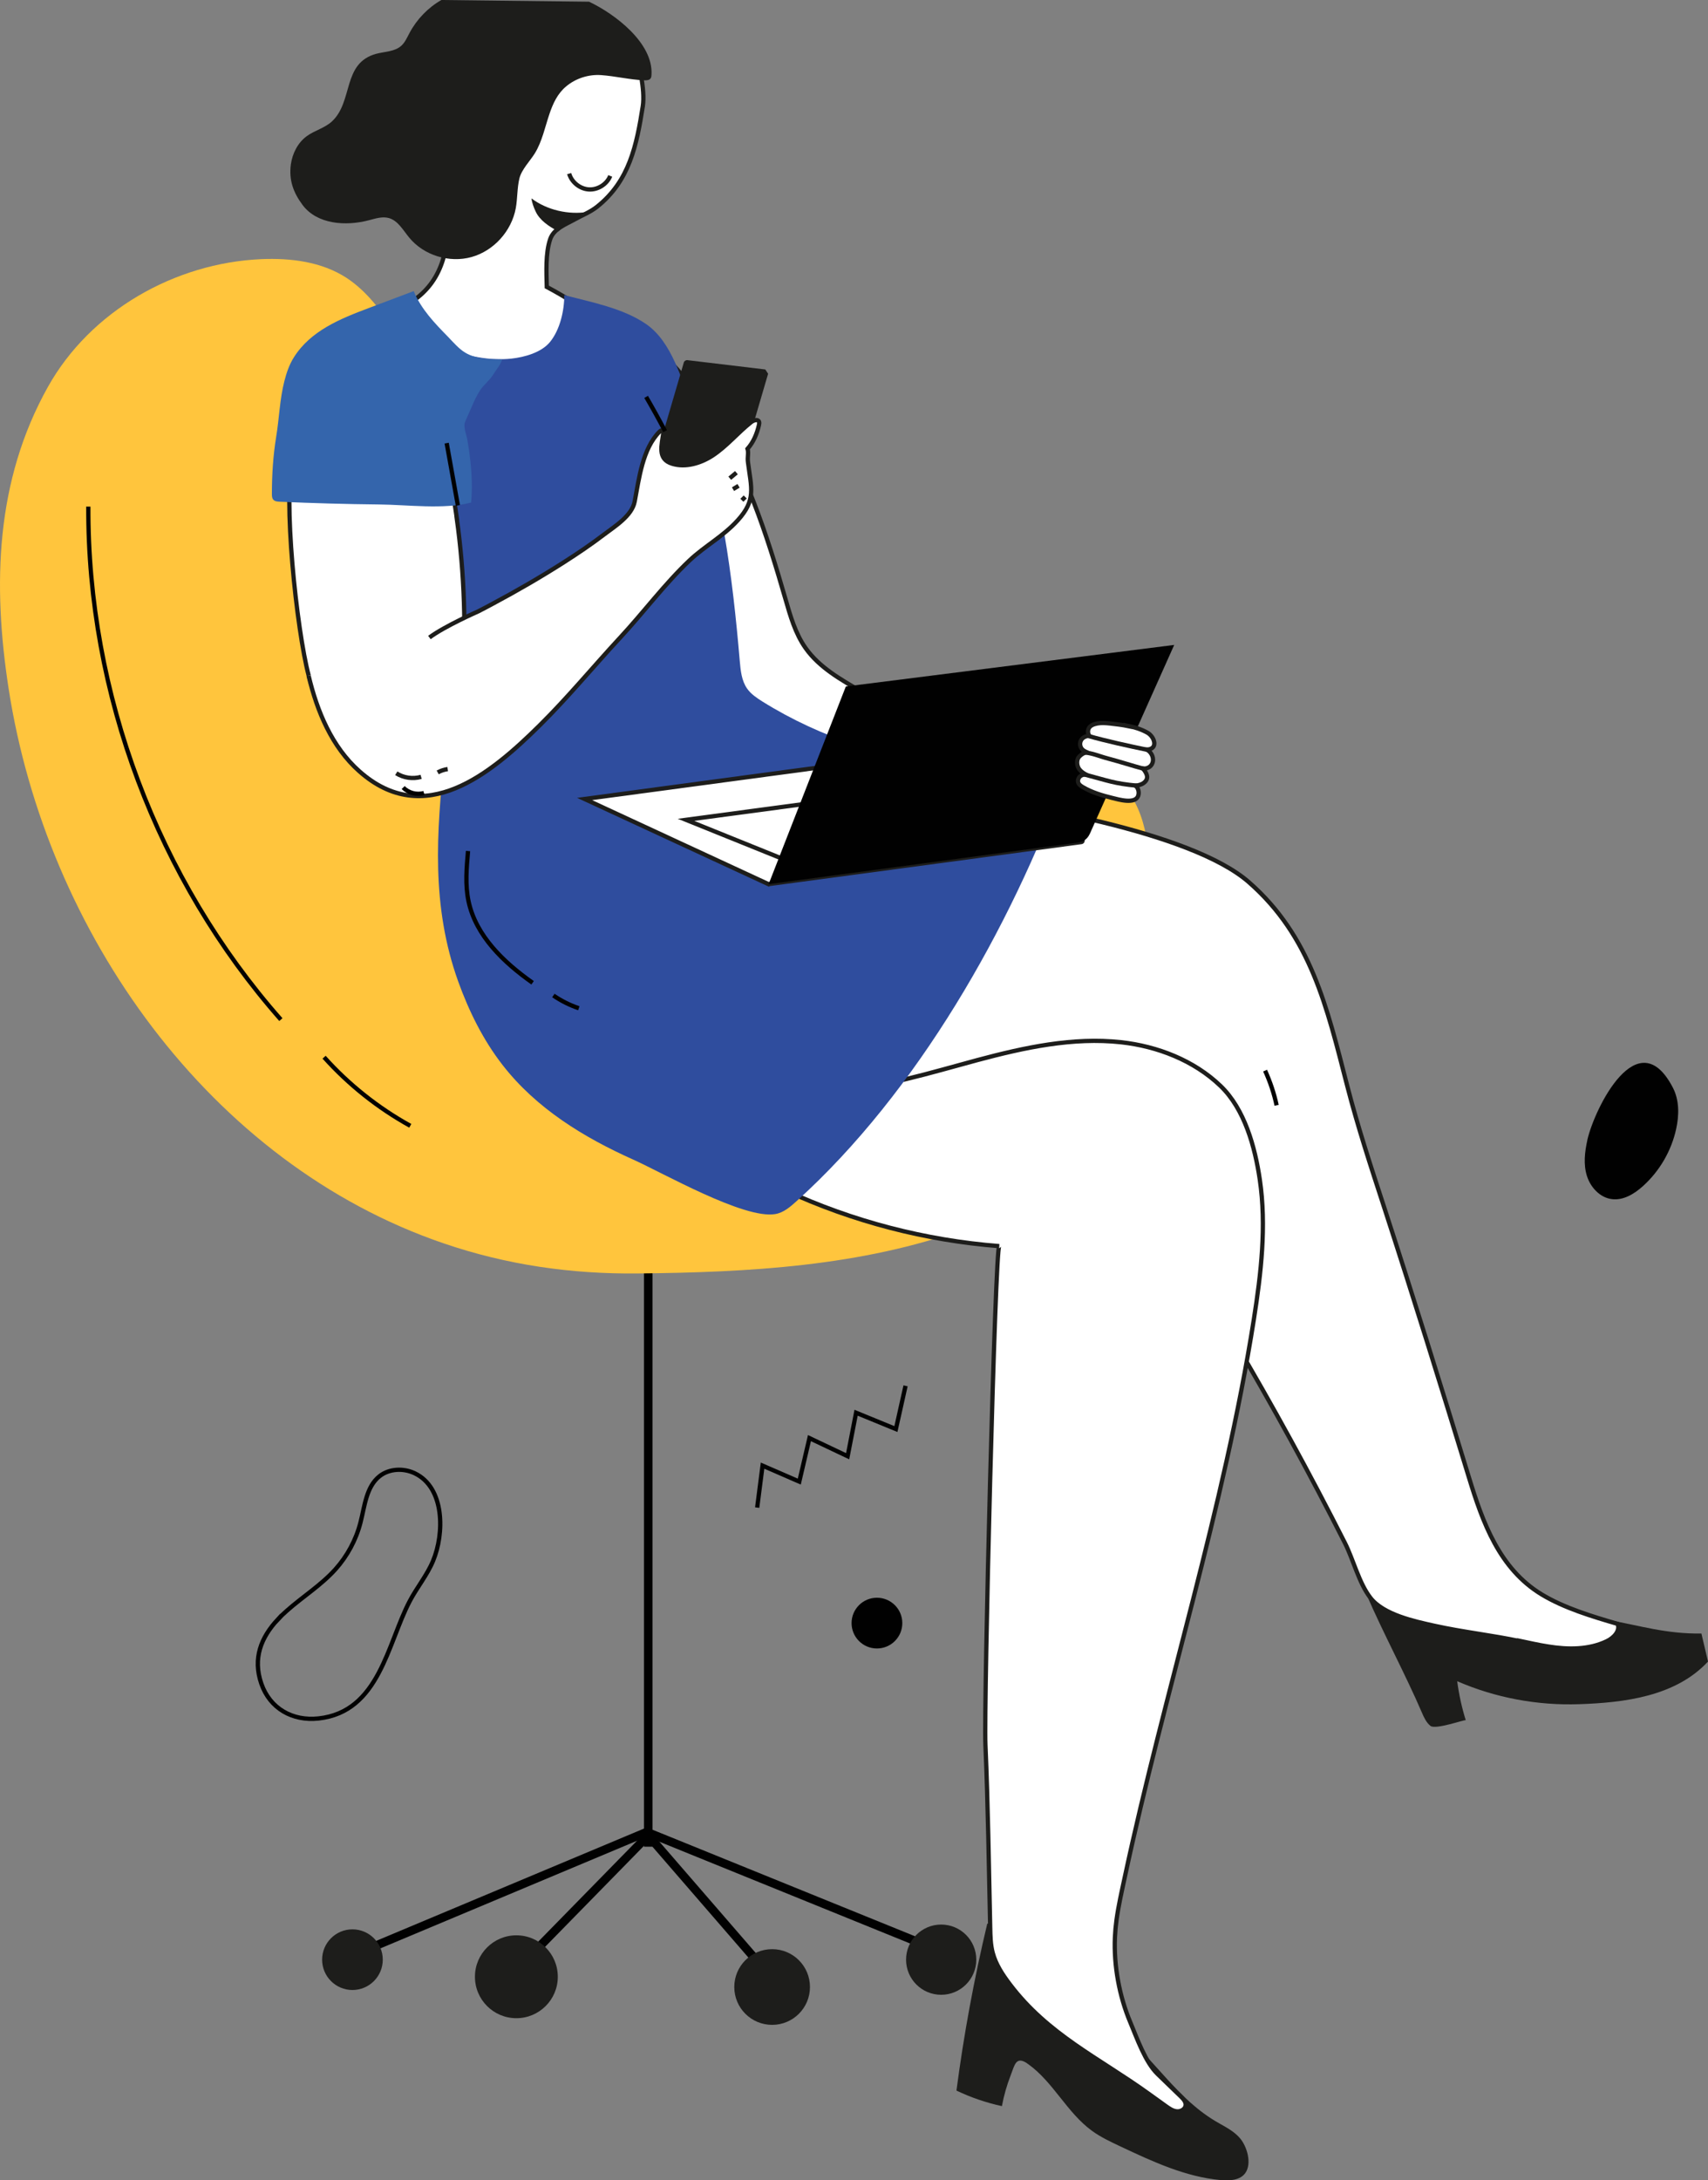 <?xml version="1.0" encoding="UTF-8"?>
<svg id="Layer_1" data-name="Layer 1" xmlns="http://www.w3.org/2000/svg" viewBox="0 0 199.95 255.17">
  <rect x="0" y="0" width="199.95" height="255.17" fill="#808080" stroke="none"/>
  <defs>
    <style>
      .cls-1 {
        fill: #3465ac;
      }

      .cls-2, .cls-3, .cls-4 {
        fill: none;
      }

      .cls-2, .cls-3, .cls-4, .cls-5 {
        stroke-miterlimit: 10;
      }

      .cls-2, .cls-4 {
        stroke: #010101;
      }

      .cls-6 {
        fill: #010101;
      }

      .cls-3, .cls-4, .cls-5 {
        stroke-width: .5px;
      }

      .cls-3, .cls-5 {
        stroke: #1d1d1b;
      }

      .cls-7 {
        fill: #2f4d9e;
      }

      .cls-8 {
        fill: #ffc53d;
      }

      .cls-9 {
        fill: #1d1d1b;
      }

      .cls-10, .cls-5 {
        fill: #fff;
      }
    </style>
  </defs>
  <polyline class="cls-4" points="88.64 176.44 89.27 171.53 93.57 173.4 94.76 168.31 99.23 170.43 100.22 165.34 104.88 167.25 106.01 162.19"/>
  <circle class="cls-6" cx="102.66" cy="189.96" r="2.97"/>
  <path class="cls-4" d="M32.52,189.54c.32-.35.67-.69,1.05-1.02,1.87-1.66,4.03-3,5.7-4.86,1.39-1.55,2.41-3.44,2.93-5.47.5-1.94.67-4.19,2.24-5.43,1.13-.89,2.79-.96,4.1-.34,3.56,1.69,3.48,7.09,2.16,10.25-.7,1.69-1.9,3.12-2.74,4.73-2.61,4.97-3.56,12.95-10.67,13.72-3.04.33-5.69-1.15-6.7-4.08-1.02-2.96-.03-5.4,1.93-7.51Z"/>
  <path class="cls-6" d="M185.83,133.42c-.31,1.38-.48,2.84-.06,4.19.42,1.35,1.53,2.56,2.93,2.73,1.34.17,2.62-.61,3.62-1.51,1.95-1.75,3.34-4.13,3.9-6.69.36-1.62.38-3.39-.39-4.86-4.09-7.85-9.14,2.37-10.01,6.15Z"/>
  <path class="cls-5" d="M104.58,128.87l4.01-2.25"/>
  <path class="cls-5" d="M132.39,118.27c.28,1.21,0,2.54-.77,3.52"/>
  <g>
    <line class="cls-2" x1="75.89" y1="128.5" x2="75.89" y2="216.13"/>
    <polyline class="cls-2" points="90.47 231.64 75.89 214.8 59.4 231.64"/>
    <polyline class="cls-2" points="111.87 229.08 75.72 214.41 40.73 229.08"/>
    <path class="cls-9" d="M106.07,229.35c0,2.27,1.84,4.11,4.11,4.11s4.11-1.84,4.11-4.11-1.84-4.11-4.11-4.11-4.11,1.84-4.11,4.11Z"/>
    <path class="cls-9" d="M37.71,229.35c0,1.96,1.59,3.55,3.55,3.55s3.55-1.59,3.55-3.55-1.59-3.55-3.55-3.55-3.55,1.59-3.55,3.55Z"/>
    <path class="cls-9" d="M55.6,231.35c0,2.68,2.17,4.85,4.85,4.85s4.85-2.17,4.85-4.85-2.17-4.85-4.85-4.85-4.85,2.17-4.85,4.85Z"/>
    <path class="cls-9" d="M85.96,232.55c0,2.45,1.98,4.43,4.43,4.43s4.43-1.98,4.43-4.43-1.98-4.43-4.43-4.43-4.43,1.98-4.43,4.43Z"/>
  </g>
  <path class="cls-8" d="M1.01,80.6c4.42,28.57,23.56,55.57,50.91,64.91,7.4,2.53,14.92,3.61,22.73,3.53,12.97-.13,26.17-.83,38.36-5.24,3.65-1.32,6.81-2.28,9.34-5.27,2.73-3.22,4.99-6.83,6.79-10.65.94-2.01,1.76-4.07,2.45-6.17,1.97-5.99,2.94-12.31,3-18.61.04-4.57-.72-9.77-4.48-12.37-2.16-1.49-4.91-1.8-7.53-2.01-13.97-1.13-28.79-1.06-40.77-8.33-6.15-3.73-11.02-9.15-15.24-14.9-2.14-2.92-4.13-5.95-6.1-8.98-1.75-2.7-4.93-3.97-7.01-6.55-2.79-3.47-4.58-7.54-7.15-11.17-1.65-2.33-3.36-4.72-5.76-6.28-2.9-1.88-6.52-2.33-9.98-2.18-10.1.45-19.98,6.05-24.96,14.95C-.52,56.23-.88,68.38,1.01,80.6"/>
  <path class="cls-9" d="M199.95,194.46c-3.8,4.09-9.8,4.81-15.08,4.99-4.88.17-9.8-.74-14.28-2.69.2,1.55.54,3.08,1,4.57-.04-.13-3.52,1.14-4.13.66-.49-.39-.76-.99-1.01-1.57-1.89-4.41-4.59-9.41-6.48-13.82,1.09-.04,2.9,2.1,4.12,2.43,1.39.38,2.91.36,4.34.35,4.79-.05,9.38-1.86,14.25-1.08,1.42.23,4.19,1.04,5.6,1.29,3.79.68,6.73,1.64,10.9,1.59"/>
  <path class="cls-9" d="M120.21,241.46c-1.27-.82-1.42.18-1.9,1.44-.45,1.16-.79,2.36-1.02,3.59-1.84-.4-3.63-1.01-5.32-1.82.86-6.57,2.07-13.1,3.61-19.55.02-.1,5.42,3,5.89,3.33,1.81,1.29,3.49,2.75,5.06,4.32,1.54,1.54,3.15,2.86,4.62,4.49,1.78,1.97,3.55,3.93,5.33,5.9,1.9,2.1,3.76,3.95,6.24,5.34.89.5,1.82,1,2.46,1.77.8.95,1.39,2.91.62,4.03-.59.86-1.82.95-2.87.85-4.14-.37-8-2.17-11.76-3.94-1.15-.54-2.32-1.09-3.35-1.84-2.91-2.12-4.51-5.68-7.43-7.78-.06-.04-.12-.08-.18-.12Z"/>
  <path class="cls-5" d="M177.97,192.08c-3.34-.71-6.72-1.07-10.06-1.81-2.3-.51-5.94-1.28-7.48-3.27-1.35-1.74-1.99-4.46-3-6.45-8.17-16.14-17.39-31.75-27.57-46.71-.71-1.05-1.45-2.11-2.51-2.81-1.41-.94-3.18-1.09-4.87-1.21-8.01-.54-16.04-1.68-23.89-3.38-6.94-1.5-14.44-3.37-20.39-7.42-2.27-1.55-5.16-3.88-4.79-6.94.82-6.78,5.53-9.18,9.42-13.93,3.4-4.16,8.76-8.62,11.13-7.66,5.49,2.22,10.35,1.78,16.23,2.43,9,.99,29.18,4.37,35.99,10.31,7.3,6.37,9.16,14.67,11.53,23.83,1.26,4.88,2.76,9.43,4.32,14.21,3.42,10.51,6.7,21.06,9.93,31.63,1.62,5.31,3.57,10.7,8.51,13.7,2.64,1.6,5.94,2.59,8.89,3.45.36.81-.46,1.65-1.26,2.03-2.1,1.01-4.55.99-6.85.62-1.1-.17-2.2-.42-3.29-.65Z"/>
  <path class="cls-5" d="M82.91,48.15c4.33,6.64,6.83,14.3,9.03,21.92.58,2.01,1.16,4.07,2.37,5.78,1.61,2.28,4.14,3.69,6.55,5.1,5.93,3.46,11.62,7.31,17.03,11.53.37.29.75.6.9,1.04.33.97-.63,1.88-1.53,2.37-6.63,3.64-14.96.95-21.43-2.94-8.53-5.13-15.97-12.49-19.85-21.66-2.63-6.22-3.55-13.02-4.44-19.72-.36-2.67-2.22-12.33,1.53-12.55,3.5-.21,8.24,6.67,9.85,9.12Z"/>
  <path class="cls-5" d="M82.03,132.66c-1.88-2.04-3.9-4.91-4.76-7.56-1.27-3.89,2.86-.68,4.55,0,1.68.67,3.4,1.23,5.16,1.65,3.52.84,7.16,1.16,10.77.91,5.68-.39,11.16-2.11,16.66-3.59,5.5-1.47,11.19-2.71,16.84-2.09,4.24.47,8.51,2.12,11.62,5.1,2.84,2.72,4.05,7.16,4.61,10.97.8,5.43.15,10.97-.7,16.39-3.49,22.15-10.44,43.48-15.1,65.23-.36,1.68-.75,3.37-.98,5.08-.09.66-.15,1.33-.18,2-.14,3.31.51,6.87,1.8,9.93.79,1.89,1.76,4.66,3.19,6.05.91.88,1.82,1.76,2.73,2.64.29.28.6.62.56,1.02-.05.47-.58.76-1.05.71-.47-.05-.87-.33-1.25-.6-.7-.5-1.39-1-2.09-1.5-5.78-4.16-11.71-6.86-16.18-12.76-.86-1.13-1.66-2.34-2.02-3.71-.25-.95-.27-1.94-.29-2.92-.16-7.17-.25-14.29-.56-21.44-.2-4.6,1.13-58.36,1.62-58.33-8.65-.67-17.18-2.89-25.05-6.53-3.63-1.68-7.19-3.7-9.9-6.65Z"/>
  <g>
    <path class="cls-10" d="M62.56,57.27c3.14,1.01,6.61.72,9.24-1.37,2.47-1.96,3.78-5.09,3.83-8.2.07-4.14-2.02-7.62-5.27-10.07-2.01-1.51-4.13-2.87-6.35-4.05-.04-1.72-.16-3.91.39-5.56.41-1.26,1.82-1.75,2.87-2.34.88-.49,1.82-.85,2.62-1.48,3.8-3.02,4.64-7.19,5.36-11.77.29-1.87-.42-5.28-1.27-6.97-.83-1.65-1.59-1.22-3.31-1.89-3.09-1.21-6.96-2.03-10.28-1.49-2.32.38-4.4,2.6-5.61,4.55-2.8,4.52-3.16,10.49-2.56,15.64.45,3.93.47,8.31-2.08,11.33-2.38,2.82-6.39,3.69-9.09,6.21-6.95,6.5-2.59,19.54,7.48,18.34,3.17-.38,7.2-2.78,10.24-2.14,1.31.27,2.52.86,3.8,1.26Z"/>
    <path class="cls-3" d="M62.56,57.27c3.14,1.01,6.61.72,9.24-1.37,2.47-1.96,3.78-5.09,3.83-8.2.07-4.14-2.02-7.62-5.27-10.07-2.01-1.51-4.13-2.87-6.35-4.05-.04-1.72-.16-3.91.39-5.56.41-1.26,1.82-1.75,2.87-2.34.88-.49,1.82-.85,2.62-1.48,3.8-3.02,4.64-7.19,5.36-11.77.29-1.87-.42-5.28-1.27-6.97-.83-1.65-1.59-1.22-3.31-1.89-3.09-1.21-6.96-2.03-10.28-1.49-2.32.38-4.4,2.6-5.61,4.55-2.8,4.52-3.16,10.49-2.56,15.64.45,3.93.47,8.31-2.08,11.33-2.38,2.82-6.39,3.69-9.09,6.21-6.95,6.5-2.59,19.54,7.48,18.34,3.17-.38,7.2-2.78,10.24-2.14,1.31.27,2.52.86,3.8,1.26Z"/>
  </g>
  <path class="cls-7" d="M46.51,37.53c1.79,1.64,4.08,2.6,6.36,3.44,2.21.81,4.65,1.25,7.01,1,1.53-.17,3.5-.71,4.51-1.95,1.17-1.44,1.67-3.66,1.67-5.48,3.11.81,6.91,1.53,9.61,3.41,2.99,2.08,4.18,6.57,5.38,9.92,3.41,9.45,4.7,19.51,5.55,29.47.1,1.13.21,2.33.87,3.26.45.64,1.12,1.08,1.78,1.5,6.89,4.3,14.94,6.86,22.97,7.59l12.57,1.15c-6.52,17.79-17.38,36.93-31.52,49.72-.74.67-1.54,1.37-2.52,1.53-3.66.62-13.18-4.84-16.63-6.38-5.8-2.6-11.33-5.98-15.28-11.06-2.28-2.93-3.95-6.31-5.21-9.81-3.15-8.8-2.55-17.35-1.57-26.44-2.79-8.3-5.58-16.6-8.36-24.9,1-2.14,2.49-3.99,3.57-6.05.39-.74.54-1.55.55-2.38.02-1.02-.16-2.08-.36-3.08-.19-.98-4.53-11.41-5.79-10.35,1.61-1.36,3.22-2.72,4.84-4.09Z"/>
  <path class="cls-5" d="M53.47,60.66c.91,6.5,1.11,13.12.66,19.61-.18,2.51-.55,5.34-2.29,7.28-1.17,1.3-2.88,2.14-4.63,2.15-1.08,0-2.14-.28-3.17-.62-4.37-1.44-6.76-5.7-7.9-10-1.41-5.31-3.09-21.18-1.82-25.47,1.2-4.07,4.7-7.79,8.95-7.81,3.45-.02,7.49,2.09,8.36,5.47.79,3.08,1.4,6.22,1.85,9.39Z"/>
  <path class="cls-1" d="M53.39,40.4c.33.33.67.63,1.07.87,1.26.77,2.91.78,4.34.79-.24.69-.69,1.17-1.07,1.79-.42.69-1.1,1.17-1.54,1.85-.42.64-.73,1.35-1.03,2.05-.24.54-.47,1.08-.71,1.61-.25.58.15,1.49.26,2.1.15.84.27,1.68.36,2.53.17,1.6.23,3.23.08,4.83-3.26.83-7.43.25-10.79.22-3.88-.04-7.75-.15-11.62-.32-.28-.01-.59-.04-.76-.26-.14-.17-.15-.41-.15-.63,0-2.24.14-4.49.5-6.7.36-2.16.41-4.37.96-6.52.25-.98.58-1.95,1.12-2.8,1.96-3.11,5.44-4.51,8.74-5.75,1.76-.66,3.52-1.33,5.28-1.99.86,2.1,2.46,3.76,4.03,5.36.31.32.61.66.93.97Z"/>
  <path class="cls-9" d="M51.67,0c-1.57.9-2.88,2.26-3.73,3.86-.29.54-.53,1.12-.99,1.52-.78.68-1.92.65-2.92.92-3.99,1.09-2.65,5.57-5.17,7.91-.83.77-2.02,1.05-2.94,1.72-1.05.76-1.69,2.02-1.87,3.31-.25,1.85.3,3.31,1.37,4.75,1.7,2.27,5.05,2.51,7.79,1.78.76-.2,1.56-.46,2.31-.25,1.07.3,1.66,1.41,2.37,2.27,1.71,2.1,4.72,3.02,7.32,2.29,2.61-.73,4.68-3.05,5.17-5.71.21-1.15.15-2.34.42-3.47.25-1.06,1.26-2.06,1.82-2.97.84-1.37,1.18-3.05,1.7-4.59.42-1.24.95-2.39,1.96-3.23,1.12-.94,2.62-1.42,4.08-1.32,1.7.12,3.31.53,5.05.61.27.01.59,0,.75-.22.09-.12.1-.29.11-.44.21-3.74-4.33-7.13-7.31-8.54"/>
  <path class="cls-9" d="M68.89,24.8l-.05.11c-1.36.32-2.48,1.21-3.48,2.17-1.13-.59-2.18-1.3-2.66-2.34-.22-.47-.43-1.02-.48-1.52,1.8,1.36,4.33,1.96,6.66,1.57Z"/>
  <path class="cls-3" d="M71.44,20.59c-.4.98-1.45,1.64-2.5,1.58-1.05-.06-2.02-.84-2.31-1.85"/>
  <g>
    <path class="cls-5" d="M89.98,103.47l36.61-4.92c.16-.02.21-.26.06-.32l-21.01-9.72-37.2,5,21.53,9.97Z"/>
    <polygon class="cls-5" points="91.41 100.43 110.64 97.84 99.54 93.37 80.31 95.95 91.41 100.43"/>
    <path class="cls-6" d="M127.58,97.59l9.88-22.11-38.44,4.86-9.04,23.14,36.31-4.88c.55-.07,1.04-.46,1.28-1Z"/>
  </g>
  <path class="cls-9" d="M83.83,63.39l-9.12-1.09c-.13-.2-.19-.29-.33-.5l5.67-19.37c.05-.18.23-.3.42-.28l9.12,1.09c.13.2.19.29.33.5l-5.67,19.37c-.16.1-.26.17-.42.28Z"/>
  <path class="cls-5" d="M50.27,74.61c1.82-1.35,5.72-3.06,5.72-3.06.57-.29,1.13-.59,1.69-.89,2.83-1.51,5.61-3.12,8.31-4.84,1.61-1.03,3.2-2.1,4.72-3.26,1.27-.96,3.27-2.19,3.59-3.86.51-2.67.91-6.19,2.92-8.19.12-.12.34-.23.42-.08.03.05.02.11.02.17-.18,1.47-.77,3.14,1.05,3.68,1.58.48,3.35-.08,4.69-.95,1.67-1.09,2.96-2.68,4.53-3.92.28-.22.77-.39.92-.07.05.12.03.26,0,.39-.23,1.02-.64,2.01-1.34,2.8.15.47-.03.95.05,1.55.39,3.06.98,4.41-1.19,6.81-1.71,1.89-3.86,3.01-5.65,4.7-2.95,2.79-5.35,6.05-8.11,9.02-3.17,3.42-6.14,7.03-9.46,10.31-5.74,5.67-13.46,12.11-21.08,5.35-3.21-2.84-4.95-7.01-5.94-11.18"/>
  <g>
    <path class="cls-5" d="M132.08,84.98c-.72-.15-1.46-.23-2.16-.31-.48-.05-.98-.09-1.46,0-.41.08-.93.24-1.06.72-.08.29,0,.62.21.82-.18-.18-.51-.02-.7.07-.45.24-.61.84-.32,1.29.18.28.49.4.77.52-.34-.14-.94.31-1.12.59-.24.4-.16,1,.11,1.35.2.27.48.45.76.61-.24,0-.48.06-.67.22-.18.16-.29.44-.23.68.07.28.33.45.57.59,1.04.61,2.24.97,3.39,1.25.75.18,2.73.79,3.08-.26.13-.41,0-.9-.31-1.16.35-.06.71-.13.99-.36.66-.53.28-1.15-.12-1.65.53.04,1.08-.25,1.16-.89.07-.54-.26-1.08-.71-1.33,1.38-.06.9-1.5.08-1.97-.71-.4-1.49-.65-2.28-.81Z"/>
    <path class="cls-3" d="M126.94,90.64c2.83.74,3.48,1.06,6.16,1.31"/>
    <path class="cls-3" d="M133.95,89.99c-1.23-.32-2.89-.86-4.12-1.18-1.44-.38-1.74-.64-3.18-.79"/>
    <path class="cls-3" d="M134.38,87.77c-2.36-.49-4.75-1.01-7.07-1.66"/>
  </g>
  <path class="cls-5" d="M46.39,90.5c.85.54,1.94.7,2.91.42"/>
  <path class="cls-5" d="M51.24,90.4c.36-.2.76-.33,1.17-.39"/>
  <path class="cls-5" d="M86.21,55.32c-.26.22-.52.43-.78.65"/>
  <path class="cls-5" d="M86.46,56.86c-.22.13-.43.26-.65.39"/>
  <path class="cls-5" d="M87.24,58.16l-.39.39"/>
  <path class="cls-4" d="M148.1,125.3c.59,1.3,1.05,2.66,1.35,4.06"/>
  <path class="cls-4" d="M10.34,59.29c-.09,21.86,8.09,43.65,22.54,60.04"/>
  <path class="cls-4" d="M37.94,123.73c2.88,3.21,6.31,5.94,10.09,8.03"/>
  <path class="cls-4" d="M47.2,92.17c.61.63,1.59.89,2.43.64"/>
  <path class="cls-4" d="M54.79,99.6c-.17,1.96-.35,3.96.06,5.88.86,4.05,4.11,7.15,7.5,9.54"/>
  <path class="cls-4" d="M64.78,116.51c.92.63,1.92,1.13,2.98,1.49"/>
  <path class="cls-4" d="M53.6,59.15c-.44-2.43-.87-4.86-1.31-7.29"/>
  <path class="cls-4" d="M77.86,50.46c-.71-1.35-1.45-2.69-2.22-4.01"/>
</svg>